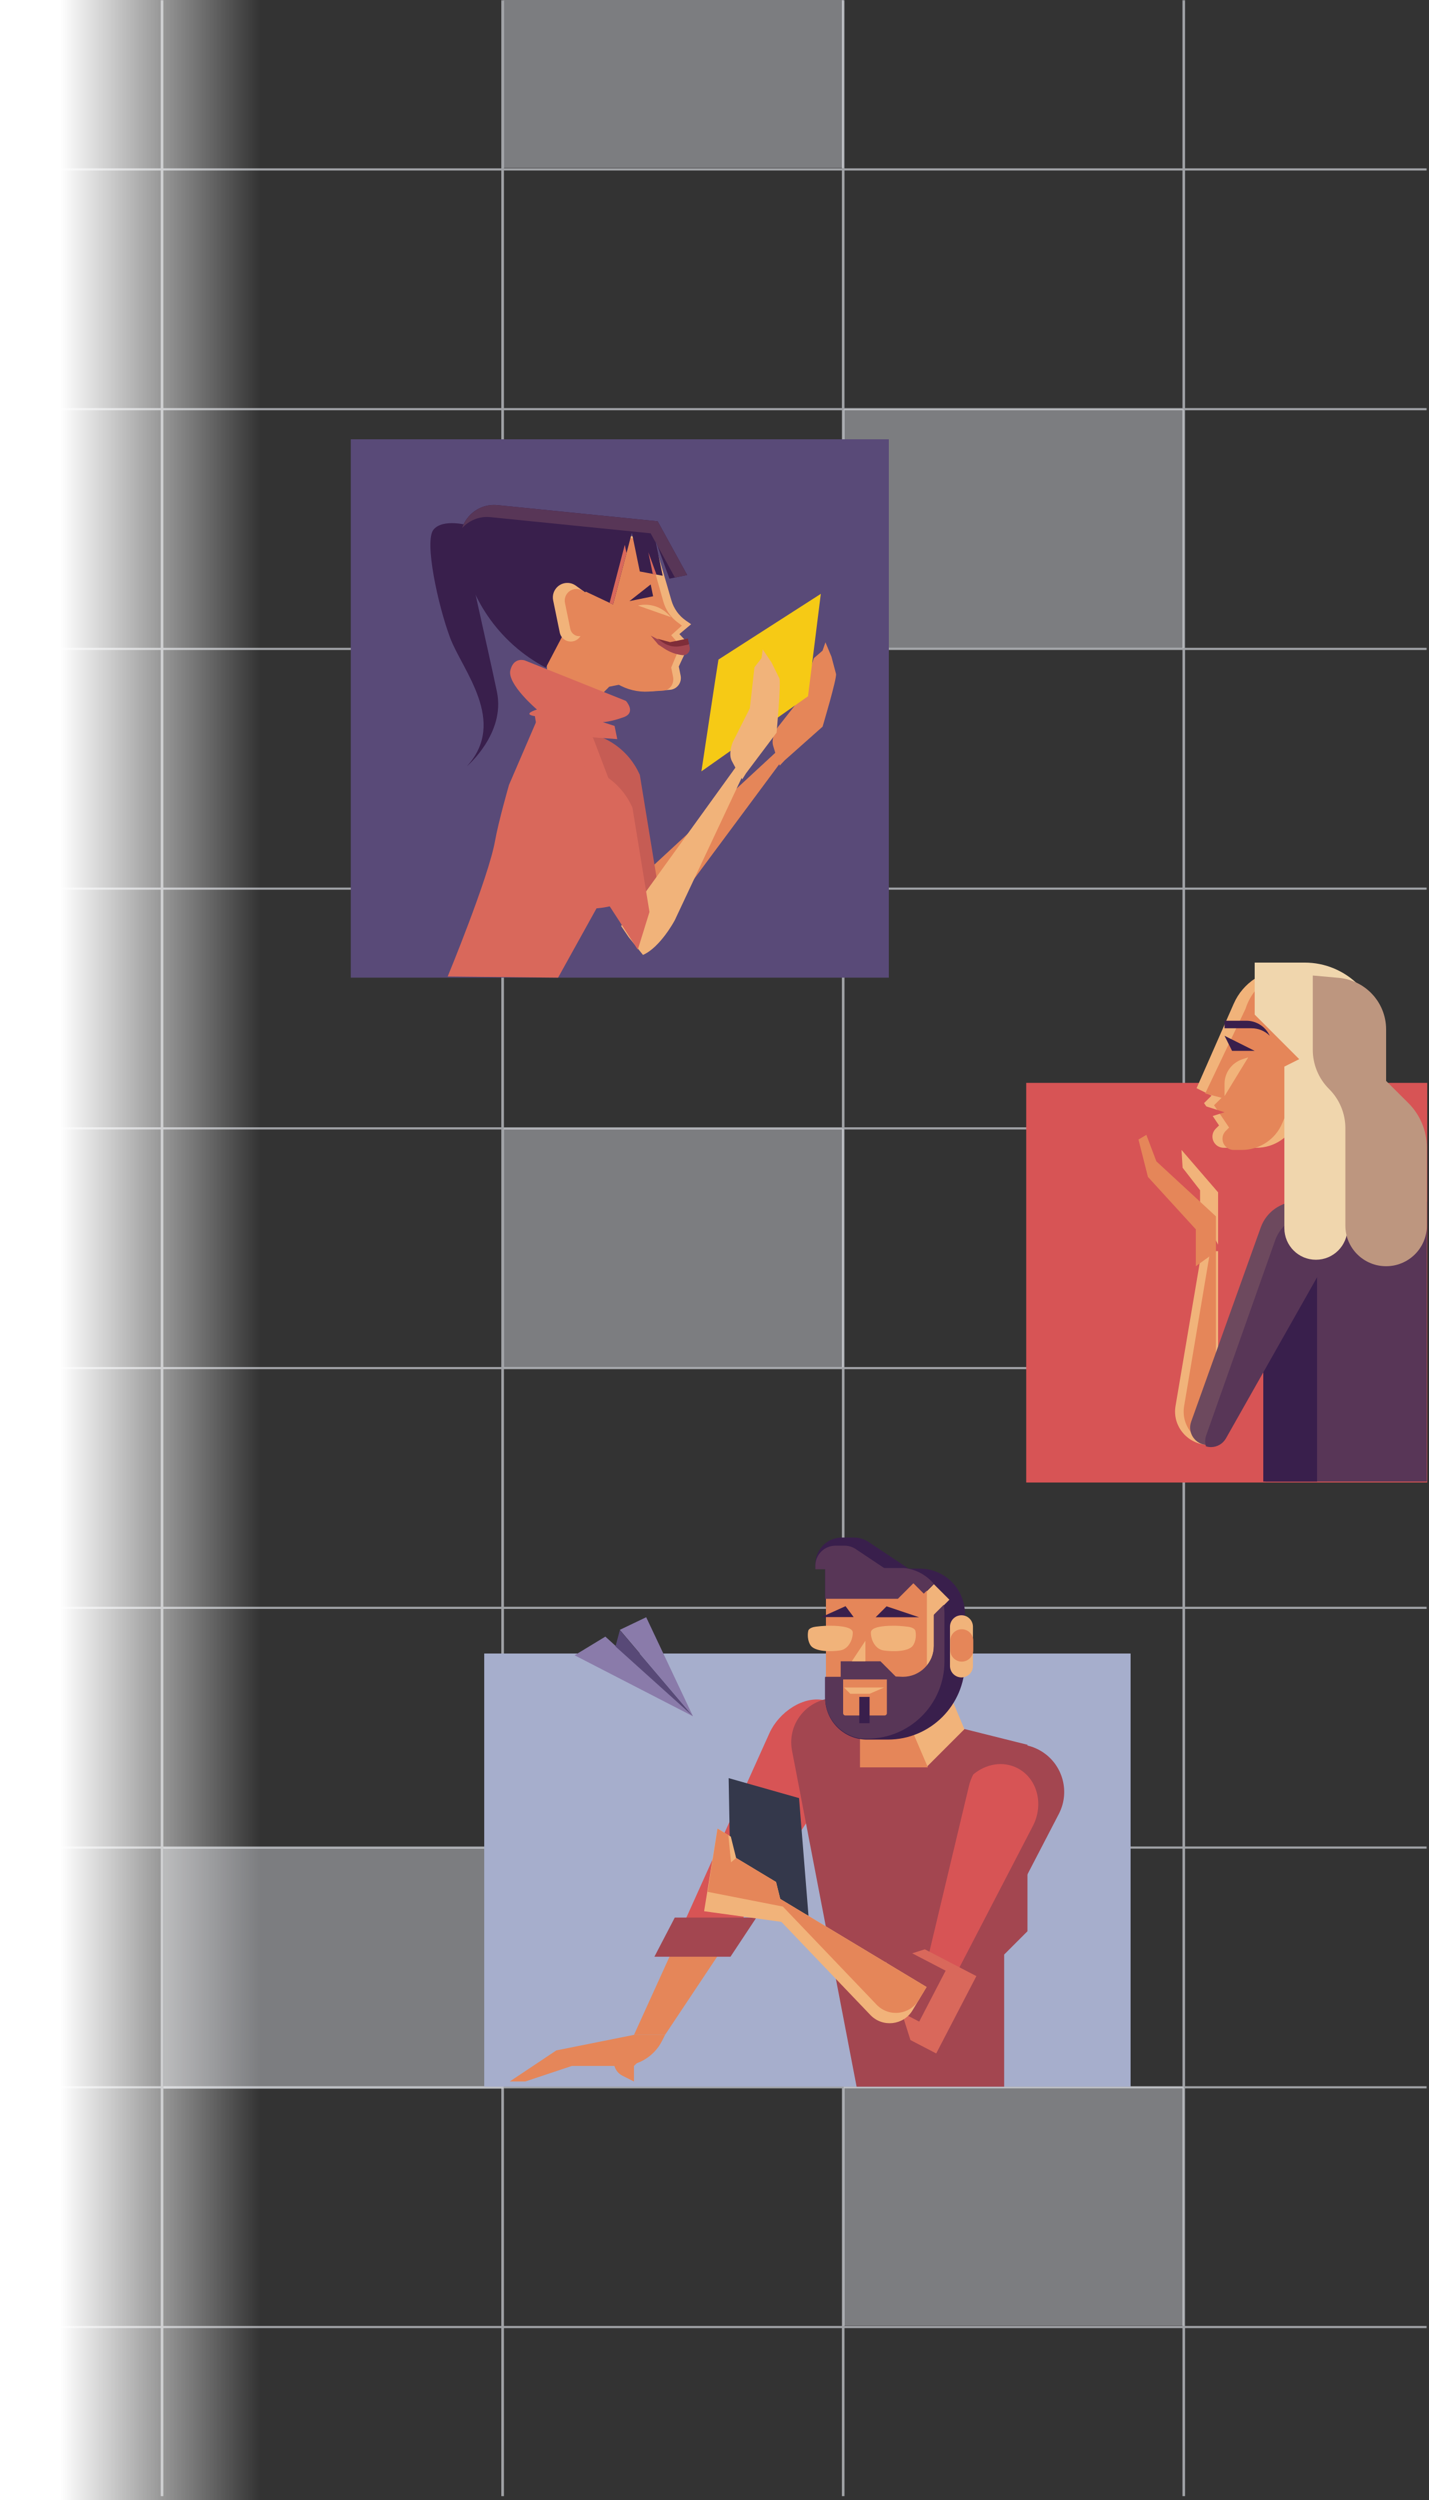 <?xml version="1.0" encoding="UTF-8"?>
<svg width="664px" height="1161px" viewBox="0 0 664 1161" version="1.1" xmlns="http://www.w3.org/2000/svg" xmlns:xlink="http://www.w3.org/1999/xlink">
    <rect x="0" y="0" width="664" height="1161" fill="#333333" stroke="none"/>
    <title>51258F78-E7A7-44BD-AB6D-9AD2C686B9FC</title>
    <defs>
        <rect id="path-1" x="0" y="0" width="1160" height="662"></rect>
        <linearGradient x1="50%" y1="0%" x2="50%" y2="76.964%" id="linearGradient-3">
            <stop stop-color="#FFFFFF" stop-opacity="0" offset="0%"></stop>
            <stop stop-color="#FFFFFF" offset="100%"></stop>
        </linearGradient>
    </defs>
    <g id="Page-1" stroke="none" stroke-width="1" fill="none" fill-rule="evenodd">
        <g id="CW_Job-form" transform="translate(-703, 0)">
            <g id="Group-12" transform="translate(703, 0)">
                <g id="Group-11">
                    <rect id="Rectangle" fill-opacity="0.4" fill="#EAECF4" x="234" y="524" width="158" height="111"></rect>
                    <rect id="Rectangle-Copy" fill-opacity="0.4" fill="#EAECF4" x="392" y="190" width="158" height="111"></rect>
                    <rect id="Rectangle-Copy-2" fill-opacity="0.4" fill="#EAECF4" x="76" y="858" width="158" height="112"></rect>
                    <rect id="Rectangle-Copy-3" fill-opacity="0.4" fill="#EAECF4" x="392" y="969" width="158" height="111"></rect>
                    <rect id="Rectangle-Copy-4" fill-opacity="0.4" fill="#EAECF4" x="234" y="0" width="158" height="78"></rect>
                    <g id="Group-51-Copy" transform="translate(331.5, 580.5) rotate(-270) translate(-331.5, -580.5) translate(-249, 249)">
                        <g id="Group-2">
                            <mask id="mask-2" fill="white">
                                <use xlink:href="#path-1"></use>
                            </mask>
                            <g id="Mask"></g>
                            <g opacity="0.6" mask="url(#mask-2)" id="Group">
                                <g transform="translate(-0.85, 0)">
                                    <g id="Group-10" transform="translate(79.033, 0)" fill="#EAECF4">
                                        <rect id="Rectangle" x="0" y="0" width="1" height="2083.85"></rect>
                                        <rect id="Rectangle-Copy-13" x="445.304" y="0" width="1" height="2083.85"></rect>
                                        <rect id="Rectangle-Copy-17" x="890.608" y="0" width="1" height="2083.85"></rect>
                                        <rect id="Rectangle-Copy-11" x="222.652" y="0" width="1" height="2083.85"></rect>
                                        <rect id="Rectangle-Copy-14" x="667.956" y="0" width="1" height="2083.85"></rect>
                                        <rect id="Rectangle-Copy-5" x="111.326" y="0" width="1" height="2083.85"></rect>
                                        <rect id="Rectangle-Copy-15" x="556.63" y="0" width="1" height="2083.85"></rect>
                                        <rect id="Rectangle-Copy-19" x="1001.934" y="0" width="1" height="2083.85"></rect>
                                        <rect id="Rectangle-Copy-12" x="333.978" y="0" width="1" height="2083.85"></rect>
                                        <rect id="Rectangle-Copy-16" x="779.282" y="0" width="1" height="2083.85"></rect>
                                    </g>
                                    <g id="Group-30" transform="translate(0, 112.347)" fill="#EAECF4">
                                        <polygon id="Rectangle" transform="translate(579.999, 0.604) rotate(-270) translate(-579.999, -0.604) " points="579.395 -579.395 580.603 -579.395 580.603 580.603 579.395 580.603"></polygon>
                                        <polygon id="Rectangle-Copy-11" transform="translate(579.999, 317.108) rotate(-270) translate(-579.999, -317.108) " points="579.395 -262.891 580.603 -262.891 580.603 897.106 579.395 897.106"></polygon>
                                        <polygon id="Rectangle-Copy-5" transform="translate(579.999, 158.856) rotate(-270) translate(-579.999, -158.856) " points="579.395 -421.143 580.603 -421.143 580.603 738.854 579.395 738.854"></polygon>
                                        <polygon id="Rectangle-Copy-12" transform="translate(579.999, 475.359) rotate(-270) translate(-579.999, -475.359) " points="579.395 -104.639 580.603 -104.639 580.603 1055.358 579.395 1055.358"></polygon>
                                    </g>
                                </g>
                            </g>
                        </g>
                        <rect id="Rectangle" fill="url(#linearGradient-3)" x="0" y="542" width="1161" height="121"></rect>
                    </g>
                </g>
                <g id="Group-6" transform="translate(163, 204)">
                    <polygon id="Fill-1" fill="#594A78" points="0 249.999 250 249.999 250 0 0 0"></polygon>
                    <path d="M130.618,207.15 L198.759,144.174 L202.382,146.451 L155.563,209.498 C155.563,209.498 146.523,220.486 137.919,222.323 L133.047,212.96" id="Fill-2" fill="#E58659"></path>
                    <path d="M201.633,149.066 L219.218,133.449 C219.218,133.449 225.985,110.834 225.458,108.912 C224.933,106.991 223.354,100.983 223.354,100.983 L220.552,94.279 L219.188,98.172 L215.154,101.643 L209.263,119.891 L198.442,133.654 C198.442,133.654 195.162,138.315 196.208,142.159 C197.26,146.003 199.309,151.518 199.309,151.518" id="Fill-4" fill="#E58659"></path>
                    <path d="M134.308,155.873 L142.213,204.273 L136.794,221.78 L97.563,161.337 C97.563,161.337 82.953,146.834 94.797,136.538 L99.831,135.975 C114.441,134.335 128.417,142.4 134.308,155.873" id="Fill-6" fill="#C65C54"></path>
                    <path d="M170.845,102.282 C170.566,103.418 162.92,154.196 162.92,154.196 L212.456,119.323 L218.401,71.767 L170.845,102.282 Z" id="Fill-8" fill="#F6CA15"></path>
                    <polyline id="Fill-10" fill="#E58659" points="90.153 89.324 91.631 113.689 111.312 123.745 120.069 114.9 130.213 112.82 122.581 75.625"></polyline>
                    <path d="M140.904,47.011 L148.983,74.828 C150.085,78.627 152.46,81.931 155.707,84.191 L158.138,85.879 L152.682,90.451 L157.197,95.256 L152.4,105.521 L153.265,109.742 C153.933,112.992 151.595,116.088 148.287,116.337 L140.834,116.9 C135.355,117.313 129.869,116.152 125.029,113.552 C117.484,109.507 110.161,101.022 108.44,92.633 L97.337,38.517" id="Fill-12" fill="#F1B37A"></path>
                    <path d="M137.334,47.497 L145.227,75.352 C146.306,79.156 148.546,82.49 151.577,84.791 L153.842,86.514 L148.886,90.983 L153.124,95.845 L148.872,105.999 L149.737,110.22 C150.405,113.469 148.299,116.518 145.254,116.713 L138.397,117.154 C133.354,117.476 128.284,116.231 123.778,113.564 C116.759,109.409 109.876,100.833 108.155,92.447 L97.052,38.332" id="Fill-14" fill="#E58659"></path>
                    <path d="M45.024,249.459 C45.024,249.459 64.048,203.435 67.042,186.407 C68.564,177.744 73.512,160.484 73.512,160.484 L90.371,121.352 L112.606,138.678 L132.49,191.016 C132.49,191.016 137.501,200.652 133.648,208.776 C129.798,216.904 114.183,217.809 114.183,217.809 L96.32,249.999 L45.024,249.459 Z" id="Fill-16" fill="#D9685B"></path>
                    <path d="M85.537,128.561 C79.275,127.611 86.502,125.489 86.502,125.489 C86.502,125.489 72.576,113.653 74.142,107.265 C75.703,100.876 80.866,102.692 80.866,102.692 L127.839,121.478 C127.839,121.478 132.776,126.853 126.834,129.03 C120.893,131.207 117.09,131.35 117.09,131.35 L122.561,133.103 L123.818,139.232 L86.866,136.592" id="Fill-18" fill="#D9685B"></path>
                    <path d="M54.596,39.947 C54.596,39.947 42.737,36.63 38.407,41.992 C34.078,47.35 40.482,77.015 46.141,92.143 C51.801,107.272 72.966,131.037 53.926,151.869 C53.926,151.869 71.888,136.685 67.927,117.378 C63.965,98.068 52.498,49.958 54.345,51.176" id="Fill-20" fill="#391F4C"></path>
                    <path d="M68.17,30.558 L142.597,38.065 L156.317,63.035 L148.067,64.729 L141.539,46.878 L144.922,63.36 L134.294,61.386 L130.603,43.391 L121.865,76.71 L109.172,70.718 L90.625,106.049 C68.545,94.459 53.691,72.625 51.016,47.83 C49.948,37.93 58.265,29.559 68.17,30.558" id="Fill-22" fill="#391F4C"></path>
                    <polyline id="Fill-24" fill="#391F4C" points="139.351 67.391 129.48 75.148 140.48 72.89"></polyline>
                    <path d="M133.432,77.205 L133.819,77.125 C138.732,76.118 143.822,77.631 147.386,81.159 L148.876,82.635" id="Fill-26" fill="#F1B37A"></path>
                    <path d="M157.197,95.256 L157.46,96.54 C157.887,98.616 156.154,100.497 154.05,100.244 C151.065,99.885 148.2,98.836 145.693,97.181 L142.881,95.328 L139.354,91.147 L147.845,95.675" id="Fill-28" fill="#A34650"></path>
                    <path d="M142.317,92.578 L148.381,94.199 L156.632,92.506 L157.197,95.256 L153.351,96.045 C150.53,96.624 147.595,96.059 145.193,94.475 L139.003,90.392" id="Fill-30" fill="#7F2D39"></path>
                    <path d="M109.305,71.369 L104.551,67.954 C102.055,66.161 98.663,66.286 96.304,68.257 C94.402,69.846 93.528,72.348 94.026,74.775 L97.098,89.747 C97.496,91.69 98.956,93.236 100.871,93.748 C103.045,94.33 105.346,93.456 106.586,91.574 L109.387,87.33" id="Fill-32" fill="#F1B37A"></path>
                    <path d="M111.828,73.257 L107.999,70.506 C105.989,69.063 103.256,69.163 101.356,70.75 C99.824,72.028 99.121,74.046 99.523,76.001 L101.997,88.059 C102.318,89.623 103.494,90.868 105.036,91.282 C106.784,91.749 108.637,91.044 109.635,89.533 L111.892,86.112" id="Fill-34" fill="#E58659"></path>
                    <polygon id="Fill-36" fill="#D9685B" points="140.316 62.505 138.258 52.472 142.046 62.826"></polygon>
                    <path d="M142.438,49.333 L141.539,46.879 L141.809,48.191 L139.318,43.657 L64.89,36.149 C59.682,35.623 54.927,37.706 51.73,41.223 C53.954,34.525 60.588,29.793 68.17,30.558 L142.597,38.065 L156.318,63.038 L150.61,64.209 L142.438,49.333 Z" id="Fill-38" fill="#583657"></path>
                    <polygon id="Fill-40" fill="#D9685B" points="127.321 48.985 128.118 52.864 121.865 76.71 120.253 75.95"></polygon>
                    <path d="M125.607,226.014 L179.923,150.789 L183.926,152.304 L150.523,223.375 C150.523,223.375 143.838,235.937 135.768,239.44 L129.14,231.228" id="Fill-42" fill="#F1B37A"></path>
                    <path d="M183.71,155.015 L197.852,136.224 C197.852,136.224 200.006,112.717 199.108,110.938 C198.214,109.158 195.476,103.582 195.476,103.582 L191.402,97.566 L190.836,101.653 L187.57,105.853 L185.41,124.906 L177.529,140.54 C177.529,140.54 175.237,145.759 177.024,149.32 C178.816,152.879 181.917,157.878 181.917,157.878" id="Fill-44" fill="#F1B37A"></path>
                    <path d="M130.878,171.093 L138.784,219.493 L133.365,237 L94.132,176.556 C94.132,176.556 79.523,162.054 91.367,151.757 L96.401,151.194 C111.011,149.554 124.988,157.619 130.878,171.093" id="Fill-46" fill="#D9685B"></path>
                    <path d="M131.445,230.222 L92.211,169.776 C92.211,169.776 83.936,161.563 84.895,153.107 C85.459,152.396 86.119,151.693 86.904,151.014 L91.934,150.449 C106.547,148.81 120.524,156.874 126.418,170.348 L134.781,218.884 L131.445,230.222 Z" id="Fill-48" fill="#D9685B"></path>
                </g>
                <g id="Group-8" transform="translate(476.843, 447)">
                    <polygon id="Fill-50" fill="#D75455" points="0 241.445 186.331 241.445 186.331 55.863 0 55.863"></polygon>
                    <g id="Group-7" transform="translate(52.157, 0)">
                        <path d="M37,134 L37,224 L32.772,224 C23.028,224 15.616,215.382 17.219,205.915 L29.387,134 L37,134 Z" id="Fill-52" fill="#F1B37A"></path>
                        <path d="M21.217,205.946 L33.324,134 L36,134 L36,224 C26.653,223.597 19.662,215.188 21.217,205.946" id="Fill-53" fill="#E58659"></path>
                        <polyline id="Fill-54" fill="#D75455" points="56 80.6 71.199 95.799 71.199 111 94 111 94 73"></polyline>
                        <path d="M85.695,44.5 L73.487,73.632 C70.347,81.122 62.986,86 54.826,86 L39.595,86 C38.212,86 36.884,85.454 35.906,84.481 L35.906,84.481 C33.868,82.456 33.868,79.171 35.906,77.145 L37.434,75.625 L30.478,65.251 L33.956,61.793 L27,58.333 L44.282,19.057 C48.574,9.303 58.267,3 68.976,3 L71.229,3 C82.997,3 94.283,7.649 102.605,15.922 L107,20.291" id="Fill-55" fill="#F1B37A"></path>
                        <line x1="33" y1="58.5" x2="37" y2="58.5" id="Stroke-56" stroke="#121214" stroke-width="2"></line>
                        <path d="M79.051,45.5 L66.787,74.632 C63.632,82.121 56.238,87 48.04,87 L44.283,87 C42.893,87 41.56,86.454 40.577,85.481 C38.53,83.456 38.53,80.17 40.577,78.145 L42.112,76.625 L35.124,66.251 L38.618,62.793 L31,60.789 L49.728,21.513 C53.304,10.303 63.041,4 73.8,4 L76.064,4 C87.886,4 99.225,8.647 107.586,16.922 L112,21.291" id="Fill-57" fill="#E58659"></path>
                        <polygon id="Fill-58" fill="#D75455" points="40 69.5 29 66 29 69.5 29 73"></polygon>
                        <polyline id="Fill-59" fill="#391F4C" points="40 34 54 41 43.5 41"></polyline>
                        <path d="M51,44 L48.376,44.859 C43.373,46.495 40,51.091 40,56.268 L40,62" id="Fill-60" fill="#F1B37A"></path>
                        <path d="M61,34 L61,34 C58.759,31.758 55.72,30.5 52.551,30.5 L40,30.5 L40,27 L50.115,27 C54.641,27 58.78,29.556 60.804,33.606 L61,34 Z" id="Fill-61" fill="#391F4C"></path>
                        <path d="M80.303,40.646 L84.832,37.878 C87.21,36.423 90.246,36.806 92.209,38.808 C93.792,40.422 94.384,42.797 93.749,44.993 L89.838,58.54 C89.332,60.295 87.901,61.606 86.146,61.926 C84.15,62.289 82.152,61.3 81.185,59.473 L79,55.34" id="Stroke-62" stroke="#221F1F" stroke-width="2"></path>
                        <path d="M134,111 L73.172,111 C65.345,111 59,117.383 59,125.257 L59,241 L134,241 L134,111 Z" id="Fill-63" fill="#583657"></path>
                        <polygon id="Fill-64" fill="#391F4C" points="58 241 83 241 83 143 58 143"></polygon>
                        <path d="M56.842,122.943 L24.479,213.211 C22.593,218.469 26.507,224 32.113,224 C35.021,224 37.707,222.448 39.149,219.932 L87.852,135.029 C93.994,124.323 86.233,111 73.854,111 C66.219,111 59.41,115.781 56.842,122.943" id="Fill-65" fill="#6D495E"></path>
                        <path d="M63.507,128.983 C66.049,121.797 72.791,117 80.348,117 C83.436,117 86.234,117.852 88.593,119.296 C91.48,124.028 92.001,130.22 88.881,135.732 L40.666,220.919 C39.237,223.442 36.578,225 33.699,225 C32.876,225 32.093,224.865 31.357,224.638 C30.872,223.05 30.855,221.288 31.469,219.552 L63.507,128.983 Z" id="Fill-66" fill="#583657"></path>
                        <polyline id="Fill-67" fill="#F1B37A" points="37 131 37 106.69 20 87 20.508 95.265 28.627 105.718 28.627 114.713"></polyline>
                        <polyline id="Fill-68" fill="#E58659" points="36 134.257 36 117.854 8.314 92.297 3.669 80 0 82.17 4.401 99.53 26.657 123.881 26.657 141"></polyline>
                        <path d="M74.694,44.849 L54,24.15 L54,0 L77.185,0 C96.761,0 112.633,15.875 112.633,35.458 L112.633,55.2 L122.643,65.214 C128.724,71.297 129.261,80.982 123.889,87.7 L119.53,93.15 L126.429,100.049 C131.19,104.812 131.19,112.536 126.429,117.3 C121.665,122.063 113.945,122.063 109.183,117.3 L97.112,105.225 L97.112,123.337 C97.112,131.435 90.55,138 82.454,138 C74.359,138 67.796,131.435 67.796,123.337 L67.796,48.3" id="Fill-69" fill="#F0D6AD"></path>
                        <path d="M81,6 L81,40.532 C81,47.351 83.724,53.891 88.571,58.712 C93.419,63.533 96.142,70.073 96.142,76.892 L96.142,122.174 C96.142,132.571 104.617,141 115.071,141 C125.526,141 134,132.571 134,122.174 L134,85.913 C134,78.14 130.896,70.684 125.369,65.187 L115.071,54.947 L115.071,31.005 C115.071,24.638 112.528,18.531 108.002,14.029 C104.008,10.058 98.742,7.604 93.118,7.096 L81,6 Z" id="Fill-70" fill="#BD967F"></path>
                    </g>
                </g>
                <g id="Group-9" transform="translate(225, 714)">
                    <polygon id="Fill-71" fill="#A6AECC" points="0 254.999 300.339 254.999 300.339 53.854 0 53.854"></polygon>
                    <g id="Group-5" transform="translate(11.853, 0)">
                        <path d="M144.34,122.688 L72.169,230.942 L57.736,230.942 L122.042,89.469 C126.598,79.446 137.661,74.108 148.341,76.778 L187.641,86.604" id="Fill-72" fill="#E58659"></path>
                        <path d="M144.642,122.237 L100.204,188.978 L76.19,189.536 L120.731,90.71 C125.056,81.199 136.483,73.126 146.619,75.662 L183.918,84.986" id="Fill-73" fill="#D75455"></path>
                        <path d="M240.565,96.226 L240.565,182.83 L229.741,193.655 L229.741,255 L161.179,255 L131.18,99.004 C128.342,84.247 141.778,71.528 156.358,75.174 L240.565,96.226 Z" id="Fill-74" fill="#A34650"></path>
                        <path d="M57.736,230.942 L21.651,238.16 L0,252.594 L7.217,252.594 L28.868,245.377 L51.829,245.377 C59.872,245.377 67.224,240.832 70.822,233.638 L72.169,230.942" id="Fill-75" fill="#E58659"></path>
                        <path d="M64.953,238.16 L57.736,245.377 L57.736,252.594 L52.431,249.941 C47.94,247.696 46.968,241.711 50.518,238.16" id="Fill-76" fill="#E58659"></path>
                        <polyline id="Fill-77" fill="#F1B37A" points="202.316 67.708 211.275 88.985 193.918 106.342 167.229 106.342 167.229 87.119"></polyline>
                        <polyline id="Fill-78" fill="#E58659" points="162.749 87.492 162.749 106.715 194.291 106.715 183.653 81.893"></polyline>
                        <path d="M178.556,80.324 L178.556,80.324 C196.905,80.324 211.781,65.448 211.781,47.097 C211.781,29.496 197.51,15.225 179.907,15.225 L176.79,15.225 C160.243,15.225 146.829,28.639 146.829,45.186 L146.829,48.596 C146.829,66.119 161.034,80.324 178.556,80.324" id="Fill-79" fill="#F1B37A"></path>
                        <path d="M211.514,35.416 L211.514,58.003 C211.514,77.785 195.478,93.82 175.697,93.82 L165.94,93.82 C155.237,93.82 146.561,85.143 146.561,74.442 L146.561,64.952 L153.778,64.952 L153.778,57.736 L175.429,57.736 L182.646,64.952 C190.618,64.952 197.079,58.49 197.079,50.519 L197.079,36.084 L204.297,28.867 L197.079,21.651 L189.863,28.867 L146.561,28.867 L146.561,14.435 L190.532,14.435 C202.119,14.435 211.514,23.828 211.514,35.416" id="Fill-80" fill="#391F4C"></path>
                        <path d="M209.903,64.953 L209.903,64.953 C212.85,64.953 215.242,62.562 215.242,59.613 L215.242,41.423 C215.242,38.475 212.85,36.084 209.903,36.084 C206.954,36.084 204.564,38.475 204.564,41.423 L204.564,59.613 C204.564,62.562 206.954,64.953 209.903,64.953" id="Fill-81" fill="#F1B37A"></path>
                        <path d="M142.017,12.32 C142.017,9.052 143.315,5.92 145.625,3.608 C147.936,1.297 151.07,0 154.337,0 L159.939,0 C162.37,0 164.748,0.719 166.772,2.069 L185.318,14.435 L142.017,14.435 L142.017,12.32 Z" id="Fill-82" fill="#391F4C"></path>
                        <polygon id="Fill-83" fill="#E58659" points="146.932 73.4 193.824 73.4 193.824 20.768 146.932 20.768"></polygon>
                        <path d="M187.576,49.84 C185.738,53.135 177.766,53.06 173.705,52.42 C169.639,51.781 167.733,47.213 167.817,44.043 C167.899,40.873 177.068,40.95 178.503,40.953 C179.938,40.955 181.844,41.024 184.953,41.408 C188.06,41.793 188.456,43.185 188.456,43.185 C188.456,43.185 189.417,46.548 187.576,49.84" id="Fill-84" fill="#F1B37A"></path>
                        <path d="M153.484,52.427 C149.416,53.056 141.446,53.108 139.614,49.808 C137.788,46.509 138.754,43.153 138.754,43.153 C138.754,43.153 139.153,41.759 142.264,41.383 C145.372,41.008 147.28,40.945 148.716,40.948 C150.147,40.949 159.315,40.9 159.391,44.069 C159.467,47.239 157.548,51.799 153.484,52.427" id="Fill-85" fill="#F1B37A"></path>
                        <path d="M182.645,64.673 C190.618,64.673 197.08,58.21 197.08,50.239 L197.08,35.804 L201.642,31.243 C201.862,32.462 201.995,33.713 201.995,34.997 L201.995,57.583 C201.995,77.364 185.959,93.399 166.177,93.399 L163.697,93.399 C154.053,92.286 146.561,84.104 146.561,74.162 L146.561,64.673 L153.778,64.673 L153.778,57.456 L172.267,57.456 L179.344,64.533" id="Fill-86" fill="#583657"></path>
                        <path d="M197.012,21.438 L192.391,26.059 L187.561,21.231 L180.345,28.448 L146.562,28.448 L146.562,14.152 L183.366,14.152 C188.823,14.764 193.641,17.464 197.012,21.438" id="Fill-87" fill="#583657"></path>
                        <path d="M142.017,13.112 C142.017,10.637 143,8.263 144.751,6.512 C146.501,4.763 148.874,3.778 151.351,3.778 L155.593,3.778 C157.436,3.778 159.237,4.324 160.77,5.347 L174.82,14.714 L142.017,14.714 L142.017,13.112 Z" id="Fill-88" fill="#583657"></path>
                        <path d="M210.042,57.617 L210.042,57.617 C212.99,57.617 215.38,55.226 215.38,52.279 L215.38,47.92 C215.38,44.973 212.99,42.583 210.042,42.583 C207.094,42.583 204.703,44.973 204.703,47.92 L204.703,52.279 C204.703,55.226 207.094,57.617 210.042,57.617" id="Fill-89" fill="#E58659"></path>
                        <polyline id="Fill-90" fill="#391F4C" points="190.185 37.006 170.027 37.006 175.102 31.931"></polyline>
                        <polyline id="Fill-91" fill="#391F4C" points="144.831 36.937 159.809 36.937 156.038 31.862"></polyline>
                        <polyline id="Fill-92" fill="#F1B37A" points="165.269 47.924 165.269 57.443 158.97 57.443"></polyline>
                        <path d="M174.194,82.623 L155.958,82.623 C155.382,82.623 154.915,82.156 154.915,81.58 L154.915,65.887 L175.239,65.887 L175.239,81.58 C175.239,82.156 174.771,82.623 174.194,82.623" id="Fill-93" fill="#E58659"></path>
                        <polygon id="Fill-94" fill="#391F4C" points="162.43 86.21 167.212 86.21 167.212 73.999 162.43 73.999"></polygon>
                        <polyline id="Fill-95" fill="#F1B37A" points="173.958 69.644 155.342 69.644 158.245 72.548 167.212 72.548"></polyline>
                        <polygon id="Fill-96" fill="#A34650" points="67.214 194.661 102.568 194.661 114.609 176.473 76.693 176.473"></polygon>
                        <path d="M255.143,128.355 L205.396,224.091 C201.754,231.1 193.12,233.829 186.113,230.187 L185.994,230.126 L213.942,113.002 C217.288,98.985 232.913,91.844 245.701,98.487 C256.555,104.128 260.783,117.501 255.143,128.355" id="Fill-97" fill="#A34650"></path>
                        <path d="M236.008,107.123 C245.147,111.872 248.304,123.908 243.057,134.004 L196.785,223.057 C194.474,227.503 190.234,230.215 185.9,230.518 L213.406,115.248 C213.857,113.363 214.542,111.617 215.398,109.997 C221.206,105.126 229.191,103.581 236.008,107.123" id="Fill-98" fill="#D75455"></path>
                        <polygon id="Fill-99" fill="#D9685B" points="216.829 203.655 192.884 191.212 174.69 196.964 186.194 233.352 198.166 239.573"></polygon>
                        <polygon id="Fill-100" fill="#A34650" points="202.545 201.141 186.784 192.951 174.808 196.737 182.38 220.688 190.261 224.783"></polygon>
                        <polygon id="Fill-101" fill="#34384B" points="102.169 136.37 101.718 111.717 134.434 120.995 138.829 175.685 102.695 157.131"></polygon>
                        <polyline id="Fill-102" fill="#F1B37A" points="144.767 181.017 90.317 173.527 96.55 135.165 102.734 138.886 105.198 148.79 123.751 159.951 126.214 169.856"></polyline>
                        <path d="M193.683,208.719 L125.657,167.795 L121.937,173.98 L167.568,221.705 C173.225,227.623 182.961,226.54 187.182,219.526 L189.962,214.904" id="Fill-103" fill="#F1B37A"></path>
                        <path d="M91.957,164.515 L126.909,171.364 L170.454,216.908 C176.112,222.826 185.848,221.743 190.069,214.728 L192.85,210.105 L193.683,208.72 L125.657,167.796 L123.75,159.951 L105.197,148.791 L102.824,150.797 L101.584,138.193 L96.55,135.166 L91.957,164.515 Z" id="Fill-104" fill="#E58659"></path>
                    </g>
                </g>
                <g id="Group-13" transform="translate(294.5, 774) scale(-1, 1) translate(-294.5, -774) translate(267, 751)">
                    <polygon id="Fill-245" fill="#8A7BAA" points="34 5.866 21.742 0 0 46"></polygon>
                    <polygon id="Fill-247" fill="#8A7BAA" points="40.715 9 55 17.671 0 46"></polygon>
                    <polygon id="Fill-249" fill="#584977" points="33.98 6 36 13.575 0 46"></polygon>
                </g>
            </g>
        </g>
    </g>
</svg>